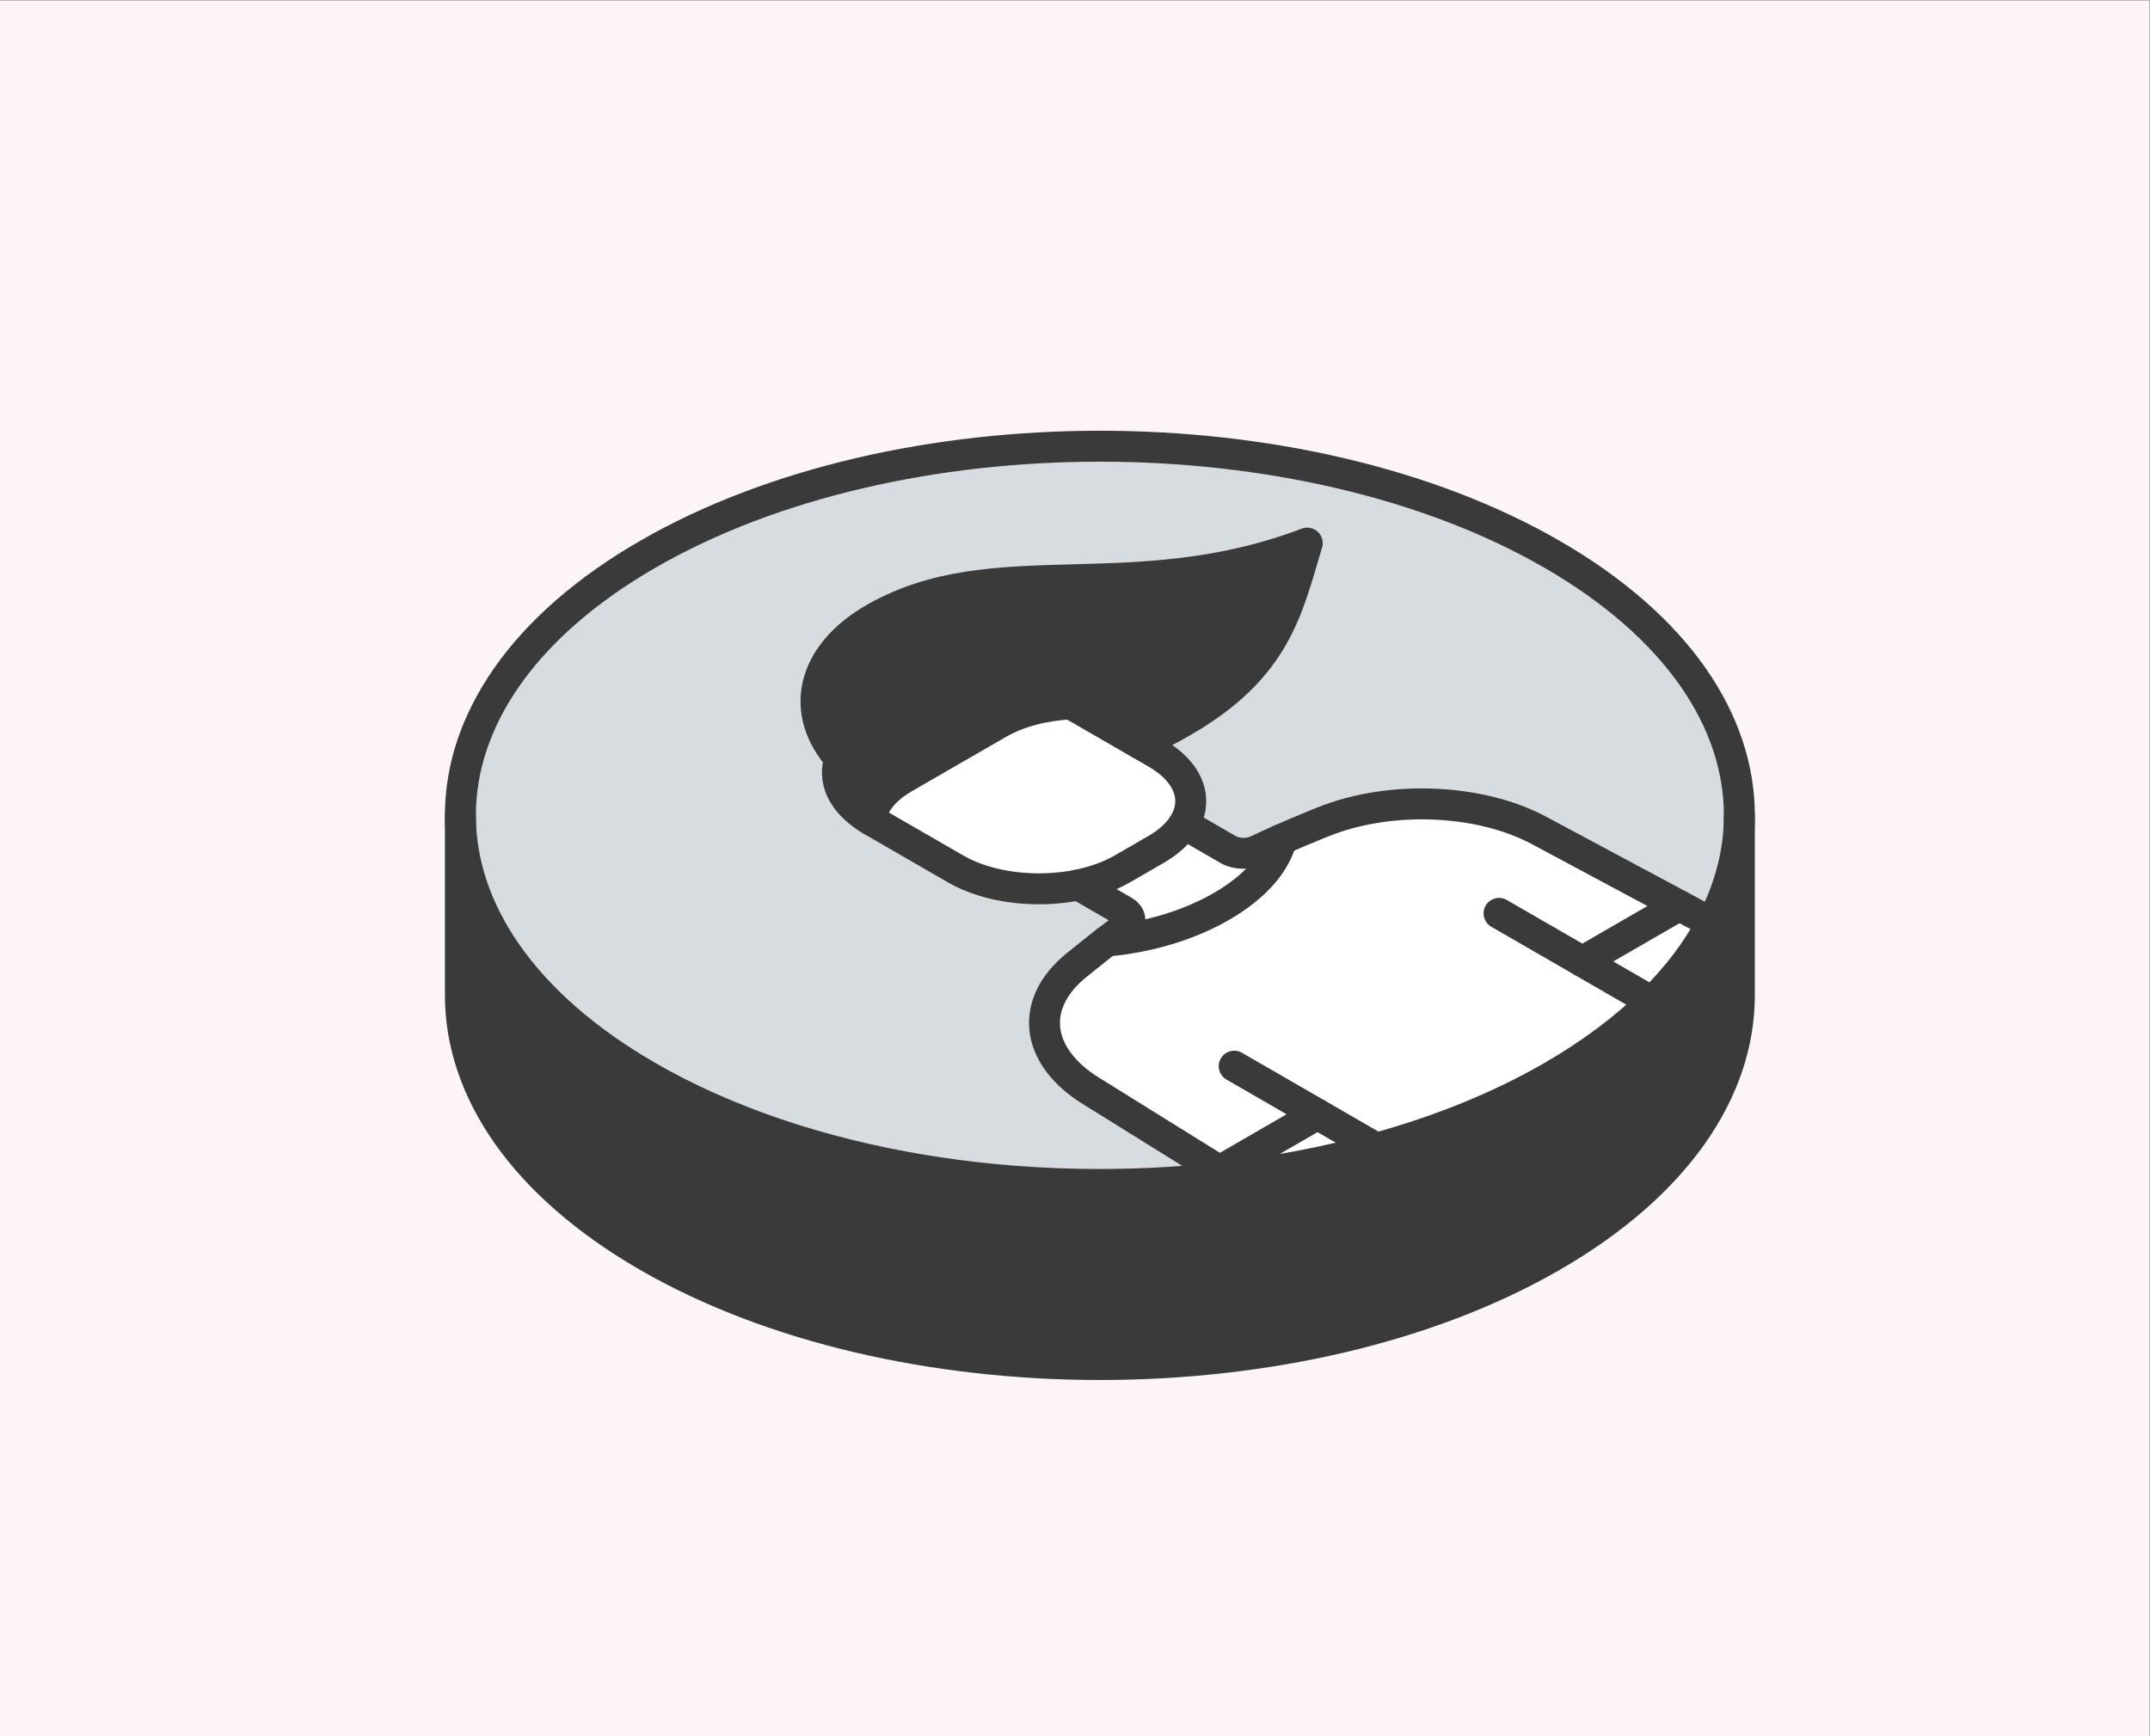 <?xml version="1.0" encoding="UTF-8" standalone="no"?>
<svg
   xmlns:dc="http://purl.org/dc/elements/1.1/"
   xmlns:cc="http://creativecommons.org/ns#"
   xmlns:rdf="http://www.w3.org/1999/02/22-rdf-syntax-ns#"
   xmlns:svg="http://www.w3.org/2000/svg"
   xmlns="http://www.w3.org/2000/svg"
   viewBox="0 0 1733.333 1400"
   height="1400"
   width="1733.333"
   xml:space="preserve"
   id="svg2"
   version="1.1"><rect x="0" y="0" width="1733.333" height="1400" fill="#808080" stroke="none"/><defs
     id="defs6"><clipPath
       id="clipPath20"
       clipPathUnits="userSpaceOnUse"><path
         id="path18"
         d="M 0,1050 H 1300 V 0 H 0 Z" /></clipPath></defs><g
     transform="matrix(1.333,0,0,-1.333,0,1400)"
     id="g10"><path
       id="path12"
       style="fill:#fcf4f6;fill-opacity:1;fill-rule:nonzero;stroke:none"
       d="M 0,0 H 1300 V 1050 H 0 Z" /><g
       id="g14"><g
         clip-path="url(#clipPath20)"
         id="g16"><path
           id="path22"
           style="fill:none;stroke:#1d1d1b;stroke-width:1;stroke-linecap:butt;stroke-linejoin:miter;stroke-miterlimit:10;stroke-dasharray:none;stroke-opacity:1"
           d="M 1330.077,-11.308 H -30.18 v 1073.077 h 1360.257 z" /><g
           transform="translate(1035.245,491.959)"
           id="g24"><path
             id="path26"
             style="fill:#3a3a3a;fill-opacity:1;fill-rule:nonzero;stroke:none"
             d="M 0,0 C 11.151,21.169 16.727,43.123 16.727,65.077 V -43.821 c 0,-57.15 -37.723,-114.299 -113.253,-157.902 -151.064,-87.205 -395.953,-87.205 -547.016,0 -75.488,43.603 -113.254,100.752 -113.254,157.902 V 65.077 c 0,-57.15 37.766,-114.3 113.254,-157.902 95.525,-55.146 228.641,-75.445 351.739,-60.765 30.535,3.571 60.417,9.321 88.991,17.293 38.42,10.585 74.443,25.09 106.286,43.472 23.957,13.851 44.125,29.054 60.459,45.171 C -20.646,-32.452 -8.625,-16.466 0,0" /></g><g
           transform="translate(1051.972,557.036)"
           id="g28"><path
             id="path30"
             style="fill:#d7dce0;fill-opacity:1;fill-rule:nonzero;stroke:none"
             d="m 0,0 c 0,-21.954 -5.575,-43.908 -16.727,-65.077 l -19.645,10.541 -84.722,45.389 c -36.067,19.34 -90.603,21.474 -130.895,5.14 l -5.663,-2.309 c -6.534,-2.657 -12.981,-5.401 -19.296,-8.189 h -0.044 c -4.923,-2.222 -9.801,-4.4 -14.593,-6.708 -5.184,-2.439 -12.675,-2.308 -17.424,0.436 l -26.919,15.55 c 8.93,14.505 3.311,31.275 -16.77,42.862 l -9.757,5.619 c 8.406,3.877 17.031,8.364 25.874,13.46 56.365,32.539 63.16,67.648 75.227,107.983 -105.762,-40.205 -189.613,-3.877 -262.139,-45.737 -38.158,-22.041 -45.215,-56.801 -20.517,-84.592 -4.617,-12.893 1.438,-26.788 18.382,-36.938 0.305,-0.218 0.653,-0.392 1.002,-0.61 l 50.616,-29.228 c 20.037,-11.587 49.135,-14.81 74.268,-9.671 l 27.355,-15.811 c 4.661,-2.7 5.01,-6.969 0.871,-9.975 -3.746,-2.7 -7.448,-5.401 -11.02,-8.146 -2.657,-2.003 -5.184,-4.051 -7.753,-6.098 l -10.368,-8.32 c -28.966,-23.26 -25.482,-55.058 8.276,-76.098 l 78.015,-48.524 5.837,-3.616 c -123.098,-14.679 -256.215,5.62 -351.74,60.765 -75.488,43.603 -113.253,100.752 -113.253,157.902 0,57.15 37.765,114.299 113.253,157.902 151.063,87.205 395.953,87.205 547.016,0 C -37.766,114.299 0,57.15 0,0" /></g><g
           transform="translate(1015.6,502.5)"
           id="g32"><path
             id="path34"
             style="fill:#ffffff;fill-opacity:1;fill-rule:nonzero;stroke:none"
             d="M 0,0 19.646,-10.541 C 11.021,-27.007 -1.001,-42.993 -16.422,-58.195 l -42.165,24.349 z" /></g><g
           transform="translate(957.013,468.654)"
           id="g36"><path
             id="path38"
             style="fill:#ffffff;fill-opacity:1;fill-rule:nonzero;stroke:none"
             d="M 0,0 42.165,-24.35 C 25.831,-40.466 5.663,-55.669 -18.294,-69.521 c -31.843,-18.381 -67.865,-32.886 -106.285,-43.471 l -35.588,20.56 -59.24,-34.238 -78.015,48.524 c -33.758,21.041 -37.242,52.838 -8.276,76.098 l 10.368,8.32 c 2.569,2.047 5.096,4.095 7.753,6.098 24.132,2.092 48.873,9.149 69.215,20.865 20.647,11.936 32.931,26.485 36.329,40.641 h 0.044 c 6.315,2.788 12.762,5.532 19.296,8.189 l 5.663,2.309 c 40.292,16.334 94.828,14.2 130.895,-5.14 L 58.587,33.846 Z" /></g><g
           transform="translate(790.617,721.733)"
           id="g40"><path
             id="path42"
             style="fill:#3a3a3a;fill-opacity:1;fill-rule:nonzero;stroke:none"
             d="m 0,0 c -12.066,-40.335 -18.861,-75.444 -75.227,-107.983 -8.842,-5.097 -17.467,-9.583 -25.874,-13.46 l -40.858,23.609 c -0.349,0.218 -0.697,0.393 -1.089,0.566 -27.878,15.507 -72.221,15.333 -99.707,-0.566 l -20.516,-11.848 c -10.193,-5.88 -16.64,-13.068 -19.384,-20.647 -24.699,27.791 -17.642,62.551 20.516,84.592 C -189.613,-3.877 -105.762,-40.205 0,0" /></g><g
           transform="translate(737.606,341.984)"
           id="g44"><path
             id="path46"
             style="fill:#ffffff;fill-opacity:1;fill-rule:nonzero;stroke:none"
             d="M 0,0 59.24,34.238 94.828,13.678 C 66.254,5.706 36.372,-0.044 5.837,-3.615 Z" /></g><g
           transform="translate(699.273,594.671)"
           id="g48"><path
             id="path50"
             style="fill:#ffffff;fill-opacity:1;fill-rule:nonzero;stroke:none"
             d="M 0,0 C 20.081,-11.587 25.7,-28.357 16.771,-42.862 13.329,-48.438 7.754,-53.708 0,-58.195 l -20.517,-11.848 c -7.796,-4.486 -16.857,-7.666 -26.527,-9.671 -25.133,-5.14 -54.23,-1.916 -74.268,9.671 l -50.616,29.228 c -0.348,0.218 -0.697,0.392 -1.002,0.61 1.438,9.235 8.32,18.251 20.517,25.308 l 56.888,32.844 c 12.24,7.056 27.834,11.019 43.821,11.847 0.391,-0.173 0.74,-0.348 1.089,-0.566 L -9.757,5.619 Z" /></g><g
           transform="translate(680.456,489.171)"
           id="g52"><path
             id="path54"
             style="fill:#ffffff;fill-opacity:1;fill-rule:nonzero;stroke:none"
             d="m 0,0 c 4.139,3.006 3.79,7.274 -0.871,9.975 l -27.356,15.811 c 9.67,2.005 18.731,5.185 26.528,9.671 l 20.516,11.848 c 7.754,4.487 13.329,9.757 16.771,15.333 L 62.507,47.087 c 4.749,-2.744 12.24,-2.875 17.424,-0.436 4.792,2.309 9.67,4.487 14.592,6.708 C 91.126,39.203 78.842,24.654 58.194,12.719 37.853,1.002 13.111,-6.055 -11.021,-8.146 -7.448,-5.401 -3.746,-2.7 0,0" /></g><g
           transform="translate(647.569,624.465)"
           id="g56"><path
             id="path58"
             style="fill:#3a3a3a;fill-opacity:1;fill-rule:nonzero;stroke:none"
             d="m 0,0 c -15.987,-0.828 -31.581,-4.792 -43.821,-11.848 l -56.888,-32.843 c -12.197,-7.057 -19.079,-16.074 -20.517,-25.309 -16.944,10.15 -22.999,24.045 -18.381,36.938 2.744,7.58 9.19,14.768 19.383,20.647 l 20.516,11.849 C -72.221,15.333 -27.878,15.507 0,0" /></g><g
           transform="translate(716.044,551.809)"
           id="g60"><path
             id="path62"
             style="fill:none;stroke:#3a3a3a;stroke-width:18.719;stroke-linecap:round;stroke-linejoin:round;stroke-miterlimit:10;stroke-dasharray:none;stroke-opacity:1"
             d="m 0,0 c -3.441,-5.576 -9.017,-10.847 -16.771,-15.333 l -20.516,-11.849 c -7.797,-4.485 -16.858,-7.665 -26.527,-9.67 -25.134,-5.14 -54.231,-1.916 -74.269,9.67 l -50.615,29.229 c -0.349,0.218 -0.697,0.392 -1.002,0.61 -16.945,10.149 -22.999,24.044 -18.382,36.938 2.744,7.579 9.191,14.767 19.384,20.647 l 20.516,11.848 c 27.486,15.899 71.829,16.073 99.707,0.566 0.392,-0.174 0.74,-0.348 1.089,-0.566 l 40.859,-23.609 9.756,-5.619 C 3.311,31.275 8.93,14.504 0,0 Z" /></g><g
           transform="translate(526.344,554.466)"
           id="g64"><path
             id="path66"
             style="fill:none;stroke:#3a3a3a;stroke-width:18.719;stroke-linecap:round;stroke-linejoin:round;stroke-miterlimit:10;stroke-dasharray:none;stroke-opacity:1"
             d="M 0,0 C 1.437,9.235 8.32,18.251 20.517,25.308 L 77.405,58.152 C 89.645,65.208 105.239,69.171 121.226,70" /></g><g
           transform="translate(743.486,338.325)"
           id="g68"><path
             id="path70"
             style="fill:none;stroke:#3a3a3a;stroke-width:18.719;stroke-linecap:round;stroke-linejoin:round;stroke-miterlimit:10;stroke-dasharray:none;stroke-opacity:1"
             d="m 0,0 -0.044,0.044 -5.837,3.615 -78.015,48.525 c -33.758,21.04 -37.242,52.837 -8.276,76.097 l 10.368,8.321 c 2.57,2.046 5.096,4.094 7.753,6.097 3.572,2.745 7.275,5.447 11.021,8.147 4.138,3.006 3.79,7.274 -0.871,9.974 l -27.356,15.812" /></g><g
           transform="translate(689.517,600.29)"
           id="g72"><path
             id="path74"
             style="fill:none;stroke:#3a3a3a;stroke-width:18.719;stroke-linecap:round;stroke-linejoin:round;stroke-miterlimit:10;stroke-dasharray:none;stroke-opacity:1"
             d="M 0,0 C 8.406,3.876 17.031,8.363 25.874,13.46 82.239,45.999 89.034,81.107 101.101,121.443 -4.661,81.238 -88.512,117.566 -161.038,75.706 -199.196,53.665 -206.253,18.905 -181.555,-8.886" /></g><g
           transform="translate(669.436,481.024)"
           id="g76"><path
             id="path78"
             style="fill:none;stroke:#3a3a3a;stroke-width:18.719;stroke-linecap:round;stroke-linejoin:round;stroke-miterlimit:10;stroke-dasharray:none;stroke-opacity:1"
             d="m 0,0 c 24.132,2.092 48.873,9.148 69.215,20.865 20.647,11.936 32.931,26.485 36.329,40.641" /></g><g
           transform="translate(906.615,497.752)"
           id="g80"><path
             id="path82"
             style="fill:none;stroke:#3a3a3a;stroke-width:18.719;stroke-linecap:round;stroke-linejoin:round;stroke-miterlimit:10;stroke-dasharray:none;stroke-opacity:1"
             d="M 0,0 50.397,-29.098 92.563,-53.447" /></g><g
           transform="translate(1035.288,491.959)"
           id="g84"><path
             id="path86"
             style="fill:none;stroke:#3a3a3a;stroke-width:18.719;stroke-linecap:round;stroke-linejoin:round;stroke-miterlimit:10;stroke-dasharray:none;stroke-opacity:1"
             d="M 0,0 H -0.043 L -19.688,10.541 -104.41,55.93 c -36.068,19.34 -90.604,21.474 -130.896,5.139 l -5.663,-2.309 c -6.533,-2.656 -12.98,-5.401 -19.296,-8.189 h -0.044 c -4.922,-2.221 -9.8,-4.399 -14.592,-6.708 -5.184,-2.439 -12.675,-2.308 -17.424,0.436 l -26.919,15.551" /></g><g
           transform="translate(746.448,405.319)"
           id="g88"><path
             id="path90"
             style="fill:none;stroke:#3a3a3a;stroke-width:18.719;stroke-linecap:round;stroke-linejoin:round;stroke-miterlimit:10;stroke-dasharray:none;stroke-opacity:1"
             d="m 0,0 50.397,-29.097 35.588,-20.56 0.044,-0.044" /></g><g
           transform="translate(737.606,341.984)"
           id="g92"><path
             id="path94"
             style="fill:none;stroke:#3a3a3a;stroke-width:18.719;stroke-linecap:round;stroke-linejoin:round;stroke-miterlimit:10;stroke-dasharray:none;stroke-opacity:1"
             d="M 0,0 59.24,34.238" /></g><g
           transform="translate(957.013,468.654)"
           id="g96"><path
             id="path98"
             style="fill:none;stroke:#3a3a3a;stroke-width:18.719;stroke-linecap:round;stroke-linejoin:round;stroke-miterlimit:10;stroke-dasharray:none;stroke-opacity:1"
             d="M 0,0 58.587,33.846" /></g><g
           transform="translate(1051.972,557.036)"
           id="g100"><path
             id="path102"
             style="fill:none;stroke:#3a3a3a;stroke-width:18.719;stroke-linecap:round;stroke-linejoin:round;stroke-miterlimit:10;stroke-dasharray:none;stroke-opacity:1"
             d="m 0,0 c 0,57.15 -37.766,114.299 -113.253,157.902 -151.063,87.205 -395.953,87.205 -547.016,0 C -735.757,114.299 -773.522,57.15 -773.522,0 c 0,-57.15 37.765,-114.299 113.253,-157.902 95.525,-55.145 228.642,-75.444 351.74,-60.765 30.535,3.572 60.417,9.322 88.991,17.293 38.42,10.585 74.442,25.09 106.285,43.472 23.957,13.852 44.125,29.055 60.459,45.171 15.421,15.202 27.442,31.189 36.067,47.654 C -5.575,-43.908 0,-21.954 0,0 Z" /></g><g
           transform="translate(278.449,557.036)"
           id="g104"><path
             id="path106"
             style="fill:none;stroke:#3a3a3a;stroke-width:18.719;stroke-linecap:round;stroke-linejoin:round;stroke-miterlimit:10;stroke-dasharray:none;stroke-opacity:1"
             d="m 0,0 v -108.898 c 0,-57.149 37.766,-114.299 113.254,-157.901 151.063,-87.205 395.952,-87.205 547.016,0 75.53,43.602 113.252,100.752 113.252,157.901 V 0" /></g></g></g></g></svg>